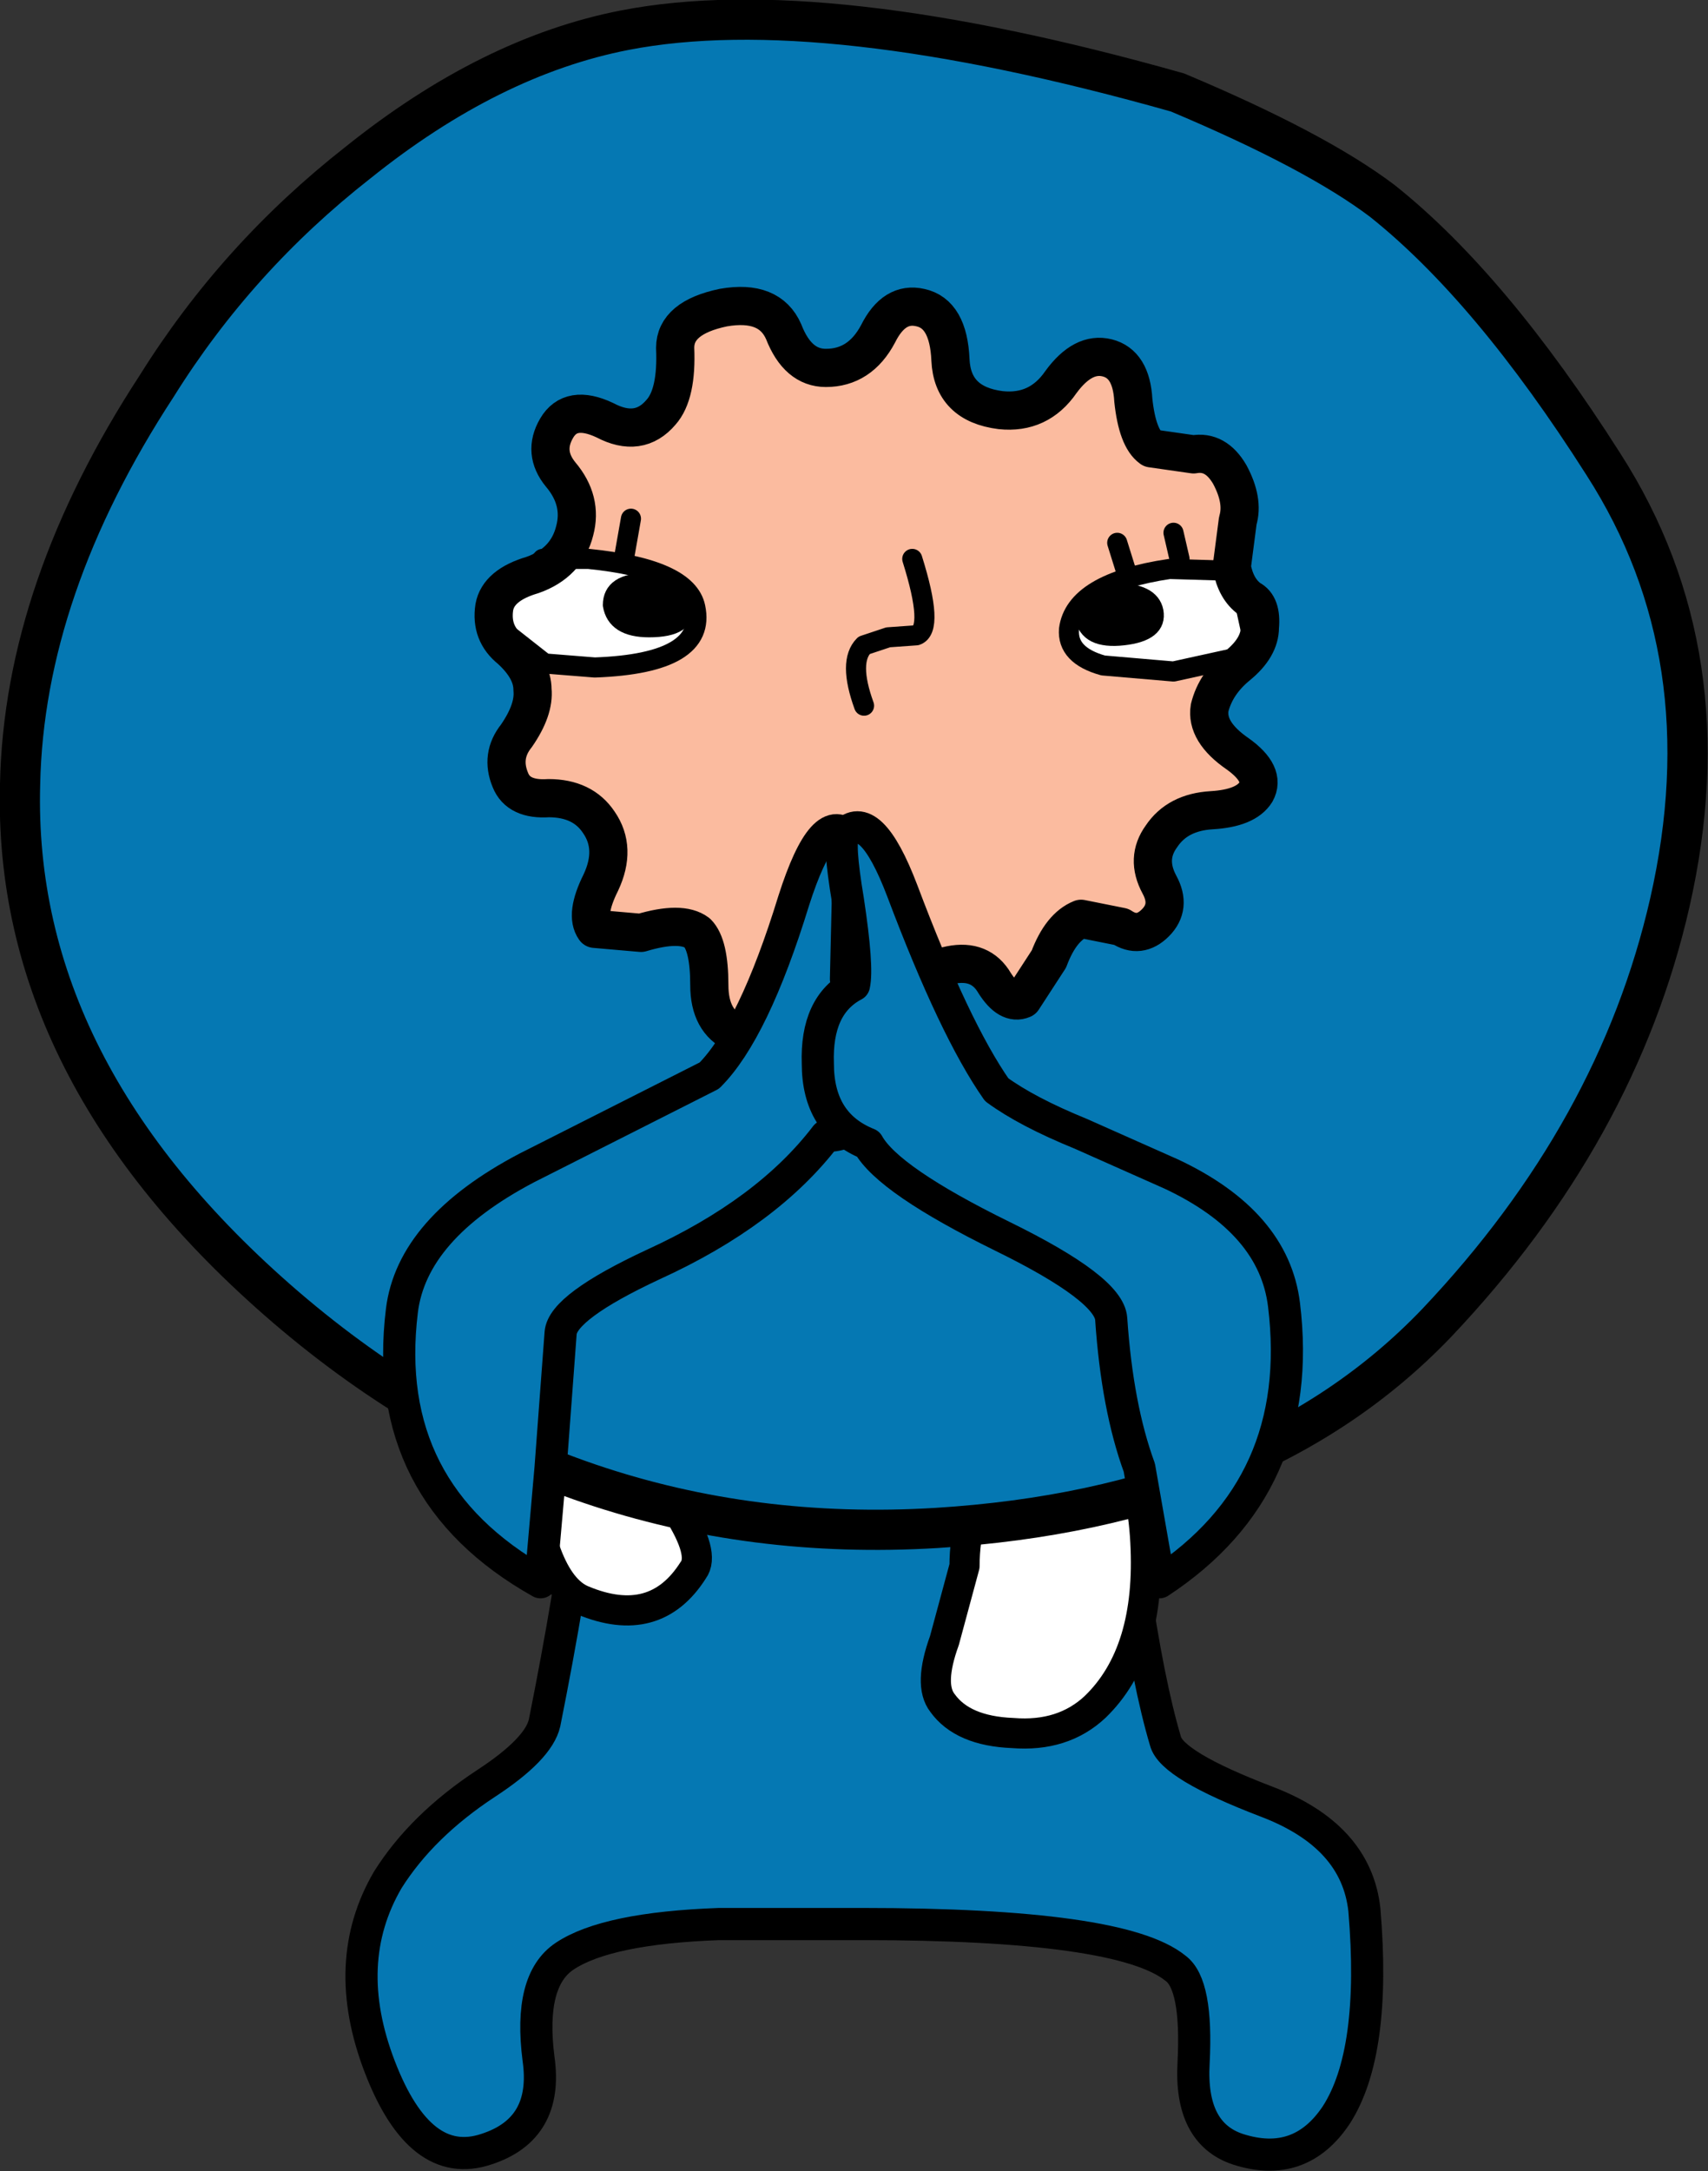 <?xml version="1.0" encoding="UTF-8" standalone="no"?>
<svg xmlns:xlink="http://www.w3.org/1999/xlink" height="54.0px" width="42.5px" xmlns="http://www.w3.org/2000/svg">
  <rect width="100%" height="100%" fill="#333333" stroke="none"/>
  <g transform="matrix(1.0, 0.0, 0.0, 1.0, 21.75, 27.05)">
    <path d="M-6.95 5.8 L5.75 5.9 Q6.4 13.4 7.25 16.25 7.4 16.85 9.75 17.75 12.0 18.6 12.2 20.45 12.5 24.0 11.5 25.55 10.6 26.9 9.05 26.4 7.85 26.0 7.95 24.25 8.05 22.3 7.5 21.9 6.15 20.8 -0.3 20.8 L-3.85 20.8 Q-6.65 20.9 -7.7 21.6 -8.6 22.2 -8.35 24.15 -8.1 25.9 -9.65 26.4 -11.3 26.95 -12.3 24.35 -13.3 21.75 -12.1 19.7 -11.25 18.35 -9.65 17.3 -8.35 16.45 -8.2 15.8 -6.9 9.3 -6.95 5.8" fill="#0578b3" fill-rule="evenodd" stroke="none"/>
    <path d="M-6.95 5.8 L5.75 5.9 Q6.4 13.4 7.25 16.25 7.4 16.85 9.75 17.75 12.0 18.6 12.2 20.45 12.5 24.0 11.5 25.55 10.6 26.9 9.05 26.4 7.85 26.0 7.95 24.25 8.05 22.3 7.5 21.9 6.15 20.8 -0.3 20.8 L-3.85 20.8 Q-6.65 20.9 -7.7 21.6 -8.6 22.2 -8.35 24.15 -8.1 25.9 -9.65 26.4 -11.3 26.95 -12.3 24.35 -13.3 21.75 -12.1 19.7 -11.25 18.35 -9.65 17.3 -8.35 16.45 -8.2 15.8 -6.9 9.3 -6.95 5.8 Z" fill="none" stroke="#000000" stroke-linecap="round" stroke-linejoin="round" stroke-width="0.8"/>
    <path d="M-7.7 5.2 Q-6.6 4.8 -5.85 6.25 -5.1 7.65 -5.45 8.7 -5.65 9.35 -4.9 10.5 -4.2 11.6 -4.5 12.0 -5.45 13.5 -7.25 12.75 -8.35 12.3 -8.65 9.05 -9.0 5.7 -7.7 5.2" fill="#ffffff" fill-rule="evenodd" stroke="none"/>
    <path d="M-7.7 5.2 Q-9.0 5.7 -8.65 9.05 -8.35 12.3 -7.25 12.75 -5.45 13.5 -4.5 12.0 -4.2 11.6 -4.9 10.5 -5.65 9.35 -5.45 8.7 -5.1 7.65 -5.85 6.25 -6.6 4.8 -7.7 5.2 Z" fill="none" stroke="#000000" stroke-linecap="round" stroke-linejoin="round" stroke-width="0.75"/>
    <path d="M4.85 8.0 Q6.6 8.45 6.75 11.3 6.9 14.05 5.5 15.4 4.7 16.15 3.45 16.05 2.2 16.0 1.7 15.3 1.35 14.85 1.75 13.75 L2.25 11.9 Q2.25 10.6 2.95 9.3 3.75 7.7 4.85 8.0" fill="#ffffff" fill-rule="evenodd" stroke="none"/>
    <path d="M4.85 8.0 Q6.6 8.45 6.75 11.3 6.9 14.05 5.5 15.4 4.7 16.15 3.45 16.05 2.2 16.0 1.7 15.3 1.35 14.85 1.75 13.75 L2.25 11.9 Q2.25 10.6 2.95 9.3 3.75 7.7 4.85 8.0 Z" fill="none" stroke="#000000" stroke-linecap="round" stroke-linejoin="round" stroke-width="0.75"/>
    <path d="M-14.65 5.45 Q-21.45 -0.4 -21.25 -7.55 -21.15 -12.4 -17.85 -17.45 -15.85 -20.65 -12.85 -23.0 -9.55 -25.65 -6.2 -26.3 -1.3 -27.25 7.55 -24.75 11.0 -23.3 12.65 -22.05 15.35 -19.9 18.15 -15.5 21.2 -10.75 19.8 -4.6 18.5 1.1 14.0 5.85 9.6 10.45 1.55 10.95 -7.6 11.5 -14.65 5.45" fill="#0578b3" fill-rule="evenodd" stroke="none"/>
    <path d="M-14.65 5.45 Q-7.6 11.5 1.55 10.95 9.6 10.45 14.0 5.85 18.5 1.1 19.8 -4.6 21.2 -10.75 18.15 -15.5 15.35 -19.9 12.65 -22.05 11.0 -23.3 7.55 -24.75 -1.3 -27.25 -6.2 -26.3 -9.55 -25.65 -12.85 -23.0 -15.85 -20.65 -17.85 -17.45 -21.15 -12.4 -21.25 -7.55 -21.45 -0.4 -14.65 5.45 Z" fill="none" stroke="#000000" stroke-linecap="round" stroke-linejoin="round" stroke-width="1.0"/>
    <path d="M1.2 -19.4 Q1.85 -19.25 1.95 -18.1 2.0 -17.0 3.2 -16.85 4.1 -16.75 4.65 -17.55 5.2 -18.3 5.8 -18.15 6.4 -18.0 6.45 -17.1 6.55 -16.15 6.9 -15.9 L7.95 -15.75 Q8.5 -15.85 8.85 -15.25 9.2 -14.6 9.05 -14.1 L8.9 -12.95 Q9.0 -12.4 9.35 -12.15 9.65 -12.0 9.6 -11.45 9.6 -10.95 9.05 -10.5 8.5 -10.05 8.35 -9.45 8.25 -8.85 9.05 -8.3 9.75 -7.8 9.5 -7.35 9.25 -6.95 8.4 -6.9 7.55 -6.85 7.15 -6.25 6.75 -5.7 7.1 -5.05 7.4 -4.5 7.0 -4.1 6.6 -3.7 6.15 -4.0 L5.15 -4.2 Q4.65 -4.0 4.4 -3.2 L3.75 -2.2 Q3.4 -2.05 3.05 -2.6 2.65 -3.2 1.95 -3.05 1.15 -2.9 1.0 -1.95 0.85 -1.05 0.55 -1.05 0.3 -1.05 0.1 -1.75 -0.15 -2.4 -1.15 -2.45 -2.1 -2.45 -2.5 -1.7 -2.9 -1.1 -3.4 -1.35 -4.05 -1.65 -4.05 -2.55 -4.1 -3.55 -4.35 -3.85 -4.8 -4.15 -5.75 -3.85 L-6.95 -3.95 Q-7.2 -4.3 -6.8 -5.1 -6.45 -5.95 -6.85 -6.6 -7.3 -7.2 -8.1 -7.2 -8.85 -7.15 -9.05 -7.65 -9.3 -8.25 -8.9 -8.75 -8.5 -9.4 -8.5 -9.9 -8.55 -10.4 -9.05 -10.9 -9.55 -11.3 -9.45 -11.95 -9.35 -12.5 -8.5 -12.75 -7.7 -13.05 -7.45 -13.85 -7.3 -14.6 -7.8 -15.25 -8.25 -15.8 -7.9 -16.4 -7.55 -17.0 -6.7 -16.6 -5.85 -16.15 -5.25 -16.8 -4.9 -17.25 -4.9 -18.4 -4.9 -19.15 -3.7 -19.4 -2.6 -19.6 -2.2 -18.8 -1.85 -17.9 -1.15 -17.9 -0.35 -17.9 0.15 -18.75 0.55 -19.55 1.2 -19.4" fill="#fbbb9f" fill-rule="evenodd" stroke="none"/>
    <path d="M-8.2 -10.55 L-9.6 -11.65 -8.25 -13.15 -7.1 -13.15 Q-4.65 -12.9 -4.45 -11.95 -4.15 -10.55 -6.95 -10.45 L-8.2 -10.55" fill="#ffffff" fill-rule="evenodd" stroke="none"/>
    <path d="M-8.2 -10.55 L-6.95 -10.45 Q-4.15 -10.55 -4.45 -11.95 -4.65 -12.9 -7.1 -13.15 L-8.25 -13.15 -9.6 -11.65 -8.2 -10.55 Z" fill="none" stroke="#000000" stroke-linecap="round" stroke-linejoin="round" stroke-width="0.5"/>
    <path d="M-6.55 -12.0 Q-6.55 -12.6 -5.65 -12.6 -4.7 -12.6 -4.7 -12.0 -4.6 -11.4 -5.6 -11.4 -6.45 -11.4 -6.55 -12.0" fill="#000000" fill-rule="evenodd" stroke="none"/>
    <path d="M-6.55 -12.0 Q-6.45 -11.4 -5.6 -11.4 -4.6 -11.4 -4.7 -12.0 -4.7 -12.6 -5.65 -12.6 -6.55 -12.6 -6.55 -12.0 Z" fill="none" stroke="#000000" stroke-linecap="round" stroke-linejoin="round" stroke-width="0.4"/>
    <path d="M-6.05 -14.15 L-6.2 -13.3" fill="none" stroke="#000000" stroke-linecap="round" stroke-linejoin="round" stroke-width="0.5"/>
    <path d="M-7.4 -14.25 L-7.45 -13.35" fill="none" stroke="#000000" stroke-linecap="round" stroke-linejoin="round" stroke-width="0.5"/>
    <path d="M9.5 -10.8 L7.45 -10.35 5.7 -10.5 Q4.8 -10.75 4.85 -11.4 5.0 -12.55 7.35 -12.9 L9.05 -12.85 9.5 -10.8" fill="#ffffff" fill-rule="evenodd" stroke="none"/>
    <path d="M9.5 -10.8 L7.45 -10.35 5.7 -10.5 Q4.8 -10.75 4.85 -11.4 5.0 -12.55 7.35 -12.9 L9.05 -12.85 9.5 -10.8 Z" fill="none" stroke="#000000" stroke-linecap="round" stroke-linejoin="round" stroke-width="0.5"/>
    <path d="M7.0 -11.85 Q7.1 -11.3 6.2 -11.2 5.3 -11.1 5.2 -11.7 5.1 -12.25 6.0 -12.35 6.9 -12.35 7.0 -11.85" fill="#000000" fill-rule="evenodd" stroke="none"/>
    <path d="M7.0 -11.85 Q7.1 -11.3 6.2 -11.2 5.3 -11.1 5.2 -11.7 5.1 -12.25 6.0 -12.35 6.9 -12.35 7.0 -11.85 Z" fill="none" stroke="#000000" stroke-linecap="round" stroke-linejoin="round" stroke-width="0.4"/>
    <path d="M6.05 -13.55 L6.3 -12.75" fill="none" stroke="#000000" stroke-linecap="round" stroke-linejoin="round" stroke-width="0.5"/>
    <path d="M7.45 -13.8 L7.6 -13.15" fill="none" stroke="#000000" stroke-linecap="round" stroke-linejoin="round" stroke-width="0.5"/>
    <path d="M0.95 -13.15 Q1.5 -11.4 1.05 -11.25 L0.35 -11.2 -0.25 -11.0 Q-0.65 -10.6 -0.25 -9.5" fill="none" stroke="#000000" stroke-linecap="round" stroke-linejoin="round" stroke-width="0.5"/>
    <path d="M-4.95 -18.4 Q-4.95 -19.15 -3.75 -19.4 -2.6 -19.6 -2.25 -18.8 -1.9 -17.9 -1.2 -17.9 -0.35 -17.9 0.1 -18.75 0.5 -19.55 1.15 -19.4 1.85 -19.25 1.9 -18.1 1.95 -17.0 3.15 -16.85 4.1 -16.75 4.65 -17.55 5.2 -18.3 5.8 -18.15 6.4 -18.0 6.45 -17.1 6.55 -16.15 6.9 -15.9 L7.95 -15.75 Q8.5 -15.85 8.85 -15.25 9.2 -14.6 9.05 -14.1 L8.9 -12.95 Q9.0 -12.4 9.35 -12.15 9.65 -12.0 9.6 -11.45 9.6 -10.95 9.05 -10.5 8.5 -10.05 8.35 -9.45 8.25 -8.85 9.05 -8.3 9.75 -7.8 9.5 -7.35 9.25 -6.95 8.4 -6.9 7.55 -6.85 7.15 -6.25 6.75 -5.7 7.1 -5.05 7.4 -4.5 7.0 -4.1 6.6 -3.7 6.15 -4.0 L5.15 -4.2 Q4.65 -4.0 4.35 -3.2 L3.7 -2.2 Q3.35 -2.05 3.0 -2.6 2.65 -3.2 1.9 -3.05 1.1 -2.9 0.95 -1.95 0.8 -1.05 0.5 -1.05 0.25 -1.05 0.05 -1.75 -0.15 -2.4 -1.2 -2.45 -2.15 -2.45 -2.55 -1.7 -2.9 -1.1 -3.45 -1.35 -4.1 -1.65 -4.1 -2.55 -4.1 -3.55 -4.4 -3.85 -4.8 -4.15 -5.8 -3.85 L-6.95 -3.95 Q-7.2 -4.3 -6.8 -5.1 -6.4 -5.95 -6.85 -6.6 -7.25 -7.2 -8.1 -7.2 -8.85 -7.15 -9.05 -7.65 -9.3 -8.25 -8.9 -8.75 -8.45 -9.4 -8.5 -9.9 -8.5 -10.4 -9.05 -10.9 -9.55 -11.3 -9.45 -11.95 -9.35 -12.5 -8.5 -12.75 -7.65 -13.05 -7.45 -13.85 -7.25 -14.6 -7.8 -15.25 -8.25 -15.8 -7.9 -16.4 -7.55 -17.0 -6.7 -16.6 -5.85 -16.15 -5.3 -16.8 -4.9 -17.25 -4.95 -18.4 Z" fill="none" stroke="#000000" stroke-linecap="round" stroke-linejoin="round" stroke-width="0.95"/>
    <path d="M-8.05 9.45 L-8.3 12.3 Q-12.3 10.05 -11.75 5.55 -11.5 3.5 -8.65 2.0 L-4.1 -0.3 Q-3.0 -1.4 -2.0 -4.65 -1.25 -7.0 -0.6 -6.2 -0.45 -6.0 -0.65 -4.85 L-0.7 -2.7 Q0.5 -2.35 0.2 -0.55 -0.05 1.2 -1.2 1.2 -2.65 3.1 -5.5 4.4 -7.75 5.45 -7.8 6.1 L-8.05 9.45" fill="#0578b3" fill-rule="evenodd" stroke="none"/>
    <path d="M-8.05 9.45 L-7.8 6.1 Q-7.75 5.45 -5.5 4.4 -2.65 3.1 -1.2 1.2 -0.05 1.2 0.2 -0.55 0.5 -2.35 -0.7 -2.7 L-0.65 -4.85 Q-0.45 -6.0 -0.6 -6.2 -1.25 -7.0 -2.0 -4.65 -3.0 -1.4 -4.1 -0.3 L-8.65 2.0 Q-11.5 3.5 -11.75 5.55 -12.3 10.05 -8.3 12.3 L-8.05 9.45 Z" fill="none" stroke="#000000" stroke-linecap="round" stroke-linejoin="round" stroke-width="0.8"/>
    <path d="M-0.65 -4.65 Q-0.9 -6.15 -0.75 -6.3 -0.1 -7.0 0.7 -4.9 2.0 -1.45 3.05 0.05 3.8 0.6 5.15 1.15 L7.4 2.15 Q9.95 3.35 10.2 5.4 10.75 9.9 7.1 12.3 L6.6 9.45 Q6.05 7.95 5.9 5.75 5.85 5.0 3.2 3.7 0.35 2.3 -0.15 1.4 -1.4 0.9 -1.4 -0.6 -1.45 -2.05 -0.5 -2.55 -0.4 -3.0 -0.65 -4.65" fill="#0578b3" fill-rule="evenodd" stroke="none"/>
    <path d="M-0.65 -4.65 Q-0.9 -6.15 -0.75 -6.3 -0.1 -7.0 0.7 -4.9 2.0 -1.45 3.05 0.05 3.8 0.6 5.15 1.15 L7.4 2.15 Q9.95 3.35 10.2 5.4 10.75 9.9 7.1 12.3 L6.6 9.45 Q6.05 7.95 5.9 5.75 5.85 5.0 3.2 3.7 0.35 2.3 -0.15 1.4 -1.4 0.9 -1.4 -0.6 -1.45 -2.05 -0.5 -2.55 -0.4 -3.0 -0.65 -4.65 Z" fill="none" stroke="#000000" stroke-linecap="round" stroke-linejoin="round" stroke-width="0.8"/>
  </g>
</svg>
